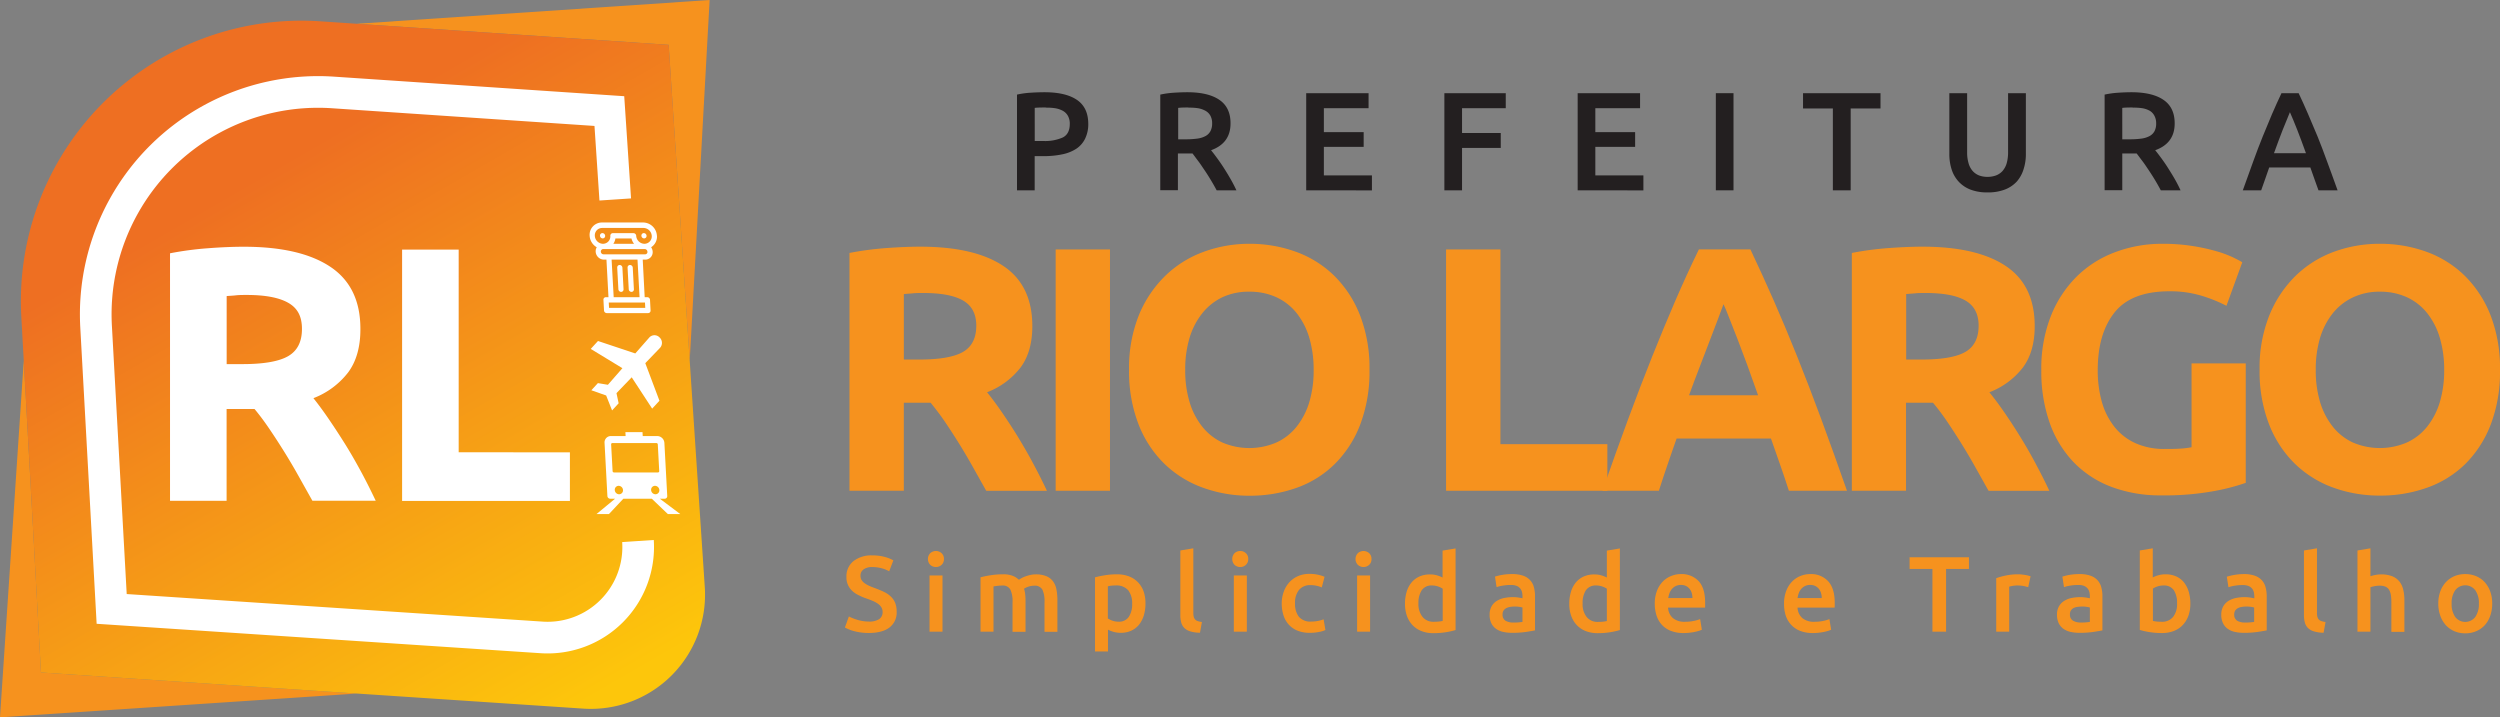 <svg xmlns="http://www.w3.org/2000/svg" xmlns:xlink="http://www.w3.org/1999/xlink" viewBox="0 0 789.6 226.55"><rect x="0" y="0" width="789.6" height="226.55" fill="#808080" stroke="none"/><defs><style>.cls-1{fill:#f6921e;}.cls-2{fill:#231f20;}.cls-3{fill:url(#linear-gradient);}.cls-4{fill:#fff;}.cls-5{fill:none;stroke:#fff;stroke-miterlimit:10;stroke-width:10px;}</style><linearGradient id="linear-gradient" x1="181.02" y1="232.71" x2="55.68" y2="15.61" gradientUnits="userSpaceOnUse"><stop offset="0.03" stop-color="#fdc60b"/><stop offset="0.81" stop-color="#ee6f22"/></linearGradient></defs><title>logo-pref-rio-largo</title><g id="Camada_2" data-name="Camada 2"><g id="Camada_1-2" data-name="Camada 1"><path class="cls-1" d="M290.63,77.91q17.16,0,26.29,6.11t9.13,19q0,8-3.68,13a24.32,24.32,0,0,1-10.62,7.87c1.54,1.9,3.16,4.08,4.84,6.54s3.36,5,5,7.7,3.24,5.46,4.78,8.36,3,5.74,4.29,8.53H311.49l-4.25-7.59q-2.16-3.85-4.42-7.48c-1.51-2.42-3-4.72-4.47-6.88s-3-4.12-4.42-5.88h-8.47V155H268.3V79.89a99.37,99.37,0,0,1,11.61-1.54C283.9,78.06,287.48,77.91,290.63,77.91Zm1,14.63c-1.24,0-2.36,0-3.35.11l-2.81.22v20.69h4.84q9.69,0,13.86-2.42t4.18-8.25c0-3.75-1.41-6.4-4.23-8S297.12,92.54,291.62,92.54Z"/><path class="cls-1" d="M333.42,78.79h17.16V155H333.42Z"/><path class="cls-1" d="M432.54,116.86a47,47,0,0,1-2.92,17.21,35.3,35.3,0,0,1-8,12.43,32.68,32.68,0,0,1-12,7.54,43.93,43.93,0,0,1-15,2.53A42.83,42.83,0,0,1,379.84,154a33.93,33.93,0,0,1-12.1-7.54,35.35,35.35,0,0,1-8.14-12.43,46.13,46.13,0,0,1-3-17.21,44.74,44.74,0,0,1,3.08-17.22A36.78,36.78,0,0,1,368,87.15a34.16,34.16,0,0,1,12.1-7.59A41.66,41.66,0,0,1,394.58,77a42.79,42.79,0,0,1,14.74,2.53,33.68,33.68,0,0,1,12.11,7.59,35.82,35.82,0,0,1,8.13,12.49A45.94,45.94,0,0,1,432.54,116.86Zm-58.2,0A34.55,34.55,0,0,0,375.72,127a23.06,23.06,0,0,0,4,7.75,17.63,17.63,0,0,0,6.32,5,21.67,21.67,0,0,0,17.11,0,17.5,17.5,0,0,0,6.38-5,23.25,23.25,0,0,0,4-7.75,34.56,34.56,0,0,0,1.37-10.12,35.12,35.12,0,0,0-1.37-10.18,23.17,23.17,0,0,0-4-7.81,17.5,17.5,0,0,0-6.38-5,20.08,20.08,0,0,0-8.53-1.76A19.46,19.46,0,0,0,386,93.92,18.1,18.1,0,0,0,379.68,99a23,23,0,0,0-4,7.81A34.68,34.68,0,0,0,374.34,116.86Z"/><path class="cls-1" d="M507.67,140.29V155H456.73V78.79h17.16v61.5Z"/><path class="cls-1" d="M565,155q-1.28-4-2.74-8.16t-2.92-8.34H529.54c-1,2.78-1.93,5.56-2.9,8.36s-1.86,5.51-2.7,8.14H506.12q4.31-12.33,8.17-22.77t7.56-19.69q3.69-9.24,7.28-17.55t7.45-16.23h16.26q3.76,7.92,7.41,16.23t7.35,17.55q3.71,9.24,7.57,19.69T583.35,155Zm-20.62-59q-.57,1.66-1.68,4.52t-2.52,6.61c-.94,2.5-2,5.25-3.16,8.25s-2.35,6.15-3.55,9.45h21.8q-1.74-5-3.39-9.48t-3.11-8.27q-1.49-3.73-2.59-6.6T544.35,96.06Z"/><path class="cls-1" d="M607.21,77.91q17.16,0,26.3,6.11t9.13,19q0,8-3.69,13a24.32,24.32,0,0,1-10.62,7.87q2.31,2.85,4.85,6.54t5,7.7q2.48,4,4.79,8.36c1.54,2.9,3,5.74,4.29,8.53H628.07l-4.25-7.59q-2.16-3.85-4.42-7.48c-1.51-2.42-3-4.72-4.47-6.88a72.6,72.6,0,0,0-4.42-5.88H602V155H584.88V79.89a99.37,99.37,0,0,1,11.61-1.54C600.48,78.06,604.06,77.91,607.21,77.91Zm1,14.63c-1.24,0-2.36,0-3.35.11l-2.81.22v20.69h4.84q9.69,0,13.86-2.42t4.18-8.25c0-3.75-1.41-6.4-4.23-8S613.7,92.54,608.2,92.54Z"/><path class="cls-1" d="M685.21,92q-12,0-17.33,6.66t-5.33,18.21A36.53,36.53,0,0,0,663.87,127a22.43,22.43,0,0,0,4,7.87,17.82,17.82,0,0,0,6.6,5.11,22,22,0,0,0,9.24,1.82c1.9,0,3.53,0,4.89-.11a24.13,24.13,0,0,0,3.58-.44V114.77H709.3V152.5a66.43,66.43,0,0,1-9.9,2.58,86.68,86.68,0,0,1-16.83,1.38A43.77,43.77,0,0,1,667,153.82a32.54,32.54,0,0,1-11.93-7.7,34.52,34.52,0,0,1-7.65-12.43,48.8,48.8,0,0,1-2.69-16.83,45.1,45.1,0,0,1,3-17,36.45,36.45,0,0,1,8.14-12.48A34.22,34.22,0,0,1,668,79.67,41.85,41.85,0,0,1,682.9,77a59.86,59.86,0,0,1,9.73.72,62.56,62.56,0,0,1,7.48,1.65,34.12,34.12,0,0,1,5.17,1.92c1.36.66,2.33,1.18,2.92,1.54l-5,13.75a45.74,45.74,0,0,0-8.09-3.24A34.24,34.24,0,0,0,685.21,92Z"/><path class="cls-1" d="M789.6,116.86a46.77,46.77,0,0,1-2.92,17.21,35.42,35.42,0,0,1-8,12.43A32.8,32.8,0,0,1,766.66,154a43.88,43.88,0,0,1-15,2.53A42.79,42.79,0,0,1,736.91,154a33.85,33.85,0,0,1-12.1-7.54,35.22,35.22,0,0,1-8.14-12.43,46.13,46.13,0,0,1-3-17.21,44.55,44.55,0,0,1,3.08-17.22,36.75,36.75,0,0,1,8.3-12.49,34.25,34.25,0,0,1,12.1-7.59A41.76,41.76,0,0,1,751.65,77a42.83,42.83,0,0,1,14.74,2.53,33.64,33.64,0,0,1,12.1,7.59,36,36,0,0,1,8.14,12.49A46.15,46.15,0,0,1,789.6,116.86Zm-58.19,0A34.56,34.56,0,0,0,732.78,127a23.25,23.25,0,0,0,4,7.75,17.58,17.58,0,0,0,6.33,5,21.65,21.65,0,0,0,17.1,0,17.5,17.5,0,0,0,6.38-5,22.88,22.88,0,0,0,4-7.75,34.55,34.55,0,0,0,1.38-10.12,35.11,35.11,0,0,0-1.38-10.18,22.82,22.82,0,0,0-4-7.81,17.5,17.5,0,0,0-6.38-5,20.06,20.06,0,0,0-8.52-1.76,19.4,19.4,0,0,0-8.58,1.82A18,18,0,0,0,736.74,99a23.17,23.17,0,0,0-4,7.81A34.69,34.69,0,0,0,731.41,116.86Z"/><path class="cls-2" d="M329.91,29.13q6.69,0,10.25,2.43t3.56,7.61a10.42,10.42,0,0,1-1,4.63A8.05,8.05,0,0,1,340,46.94a12.76,12.76,0,0,1-4.42,1.79,27.62,27.62,0,0,1-6,.58h-2.79v10.8h-5.58V29.88a26.79,26.79,0,0,1,4.32-.6C327.13,29.18,328.58,29.13,329.91,29.13Zm.4,4.82c-1.42,0-2.58,0-3.5.13V44.53h2.7a13.74,13.74,0,0,0,6.2-1.13c1.44-.75,2.17-2.18,2.17-4.27a5.1,5.1,0,0,0-.58-2.52,4.14,4.14,0,0,0-1.59-1.6,7.77,7.77,0,0,0-2.41-.82A17.67,17.67,0,0,0,330.31,34Z"/><path class="cls-2" d="M375,29.13q6.64,0,10.16,2.43T388.65,39q0,6.24-6.15,8.45c.56.68,1.19,1.51,1.9,2.48s1.43,2,2.17,3.16,1.44,2.31,2.12,3.5S390,59,390.51,60.11h-6.24c-.56-1.06-1.17-2.13-1.82-3.21s-1.3-2.12-2-3.14-1.32-2-2-2.88-1.25-1.7-1.81-2.41c-.42,0-.77,0-1.07,0h-3.54v11.6h-5.57V29.88a28.61,28.61,0,0,1,4.33-.6C372.39,29.18,373.76,29.13,375,29.13Zm.4,4.82c-1.18,0-2.27,0-3.28.13V44h2.44a26.72,26.72,0,0,0,3.58-.22,7.6,7.6,0,0,0,2.59-.8,3.78,3.78,0,0,0,1.57-1.55,5.06,5.06,0,0,0,.54-2.48,4.88,4.88,0,0,0-.54-2.39A4,4,0,0,0,380.75,35a7.61,7.61,0,0,0-2.37-.82A17.57,17.57,0,0,0,375.37,34Z"/><path class="cls-2" d="M412.55,60.11V29.43h19.7v4.74H418.13v7.57H430.7v4.65H418.13v9h15.18v4.74Z"/><path class="cls-2" d="M456.19,60.11V29.43h19.39v4.74H461.77V42H474v4.73H461.77V60.11Z"/><path class="cls-2" d="M498.29,60.11V29.43H518v4.74H503.87v7.57h12.57v4.65H503.87v9h15.18v4.74Z"/><path class="cls-2" d="M541.93,29.43h5.58V60.11h-5.58Z"/><path class="cls-2" d="M593.94,29.43v4.83h-9.42V60.11h-5.63V34.26h-9.42V29.43Z"/><path class="cls-2" d="M627.72,60.77a14.53,14.53,0,0,1-5.4-.9,10,10,0,0,1-3.74-2.55,10.26,10.26,0,0,1-2.19-3.85,15.66,15.66,0,0,1-.71-4.87V29.43h5.62V48.07a11.91,11.91,0,0,0,.47,3.56,6.18,6.18,0,0,0,1.32,2.42,5.41,5.41,0,0,0,2,1.37,7.52,7.52,0,0,0,2.63.44,7.73,7.73,0,0,0,2.66-.44,5.33,5.33,0,0,0,2.06-1.37,6.45,6.45,0,0,0,1.33-2.42,12.26,12.26,0,0,0,.46-3.56V29.43h5.62V48.6a15.36,15.36,0,0,1-.73,4.87A10.58,10.58,0,0,1,637,57.32a10,10,0,0,1-3.79,2.55A14.9,14.9,0,0,1,627.72,60.77Z"/><path class="cls-2" d="M673.18,29.13q6.63,0,10.16,2.43T686.85,39q0,6.24-6.15,8.45c.56.68,1.2,1.51,1.91,2.48s1.43,2,2.16,3.16,1.45,2.31,2.13,3.5,1.28,2.37,1.81,3.52h-6.24c-.56-1.06-1.16-2.13-1.81-3.21s-1.31-2.12-2-3.14-1.32-2-2-2.88-1.26-1.7-1.82-2.41c-.41,0-.76,0-1.06,0H670.3v11.6h-5.58V29.88a28.93,28.93,0,0,1,4.34-.6C670.6,29.18,672,29.13,673.18,29.13Zm.4,4.82c-1.18,0-2.28,0-3.28.13V44h2.43a26.87,26.87,0,0,0,3.59-.22,7.67,7.67,0,0,0,2.59-.8,3.84,3.84,0,0,0,1.57-1.55A5.06,5.06,0,0,0,681,39a4.88,4.88,0,0,0-.53-2.39A3.93,3.93,0,0,0,679,35a7.45,7.45,0,0,0-2.36-.82A17.57,17.57,0,0,0,673.58,34Z"/><path class="cls-2" d="M732.27,60.11c-.42-1.21-.84-2.4-1.29-3.59s-.87-2.39-1.28-3.62h-13c-.42,1.23-.84,2.45-1.27,3.65s-.85,2.38-1.26,3.56h-5.8q1.73-4.92,3.27-9.07c1-2.78,2-5.4,3-7.88s2-4.84,2.94-7.09,2-4.45,3-6.64H726q1.56,3.29,3,6.64t3,7.09c1,2.48,2,5.1,3,7.88s2.15,5.79,3.3,9.07Zm-9-24.74q-1,2.34-2.33,5.71c-.87,2.24-1.77,4.67-2.72,7.3h10.09c-.94-2.63-1.86-5.07-2.74-7.35S723.87,36.87,723.22,35.37Z"/><path class="cls-1" d="M274.35,196.31a5.7,5.7,0,0,0,3.36-.78,2.58,2.58,0,0,0,1.05-2.2,2.82,2.82,0,0,0-.36-1.46,3.59,3.59,0,0,0-1-1.1,8.88,8.88,0,0,0-1.61-.92c-.64-.28-1.36-.56-2.17-.83s-1.6-.61-2.36-1a7.78,7.78,0,0,1-2-1.31,5.74,5.74,0,0,1-1.92-4.48,6.13,6.13,0,0,1,2.21-5,9.16,9.16,0,0,1,6-1.81,14.2,14.2,0,0,1,3.92.49,11.69,11.69,0,0,1,2.69,1.07l-1.32,3.46a10.25,10.25,0,0,0-2.53-1,12,12,0,0,0-2.83-.34,4.46,4.46,0,0,0-2.7.72,2.34,2.34,0,0,0-1,2,2.71,2.71,0,0,0,.32,1.34,3.45,3.45,0,0,0,.92,1,7.84,7.84,0,0,0,1.39.81,18,18,0,0,0,1.74.71c1.11.41,2.1.82,3,1.24a8.41,8.41,0,0,1,2.2,1.49,5.94,5.94,0,0,1,1.38,2,7.45,7.45,0,0,1,.47,2.83,5.88,5.88,0,0,1-2.25,4.93c-1.51,1.17-3.7,1.75-6.6,1.75a17.86,17.86,0,0,1-4.8-.64,14.78,14.78,0,0,1-1.61-.56,11,11,0,0,1-1.08-.53l1.25-3.49a14.5,14.5,0,0,0,2.48,1A12.5,12.5,0,0,0,274.35,196.31Z"/><path class="cls-1" d="M298.13,176.58a2.37,2.37,0,0,1-.75,1.83,2.56,2.56,0,0,1-1.76.68,2.6,2.6,0,0,1-1.8-.68,2.66,2.66,0,0,1,0-3.7,2.6,2.6,0,0,1,1.8-.68,2.56,2.56,0,0,1,1.76.68A2.38,2.38,0,0,1,298.13,176.58Zm-.45,22.92h-4.1V181.76h4.1Z"/><path class="cls-1" d="M319.8,190.18a8.65,8.65,0,0,0-.7-4,2.7,2.7,0,0,0-2.59-1.24,11.52,11.52,0,0,0-1.49.1c-.55.07-1,.12-1.23.17V199.5h-4.1V182.34a28.31,28.31,0,0,1,3.1-.64,25.05,25.05,0,0,1,4.06-.31,8,8,0,0,1,3,.48,5.69,5.69,0,0,1,1.95,1.25,8.66,8.66,0,0,1,.95-.58A9.78,9.78,0,0,1,324,182a12.24,12.24,0,0,1,1.51-.42,7.86,7.86,0,0,1,1.61-.17,8.53,8.53,0,0,1,3.4.59,5,5,0,0,1,2.11,1.67,6.4,6.4,0,0,1,1.05,2.57,17.89,17.89,0,0,1,.29,3.31v10H329.9v-9.32a8.85,8.85,0,0,0-.67-4,2.72,2.72,0,0,0-2.62-1.24,5.51,5.51,0,0,0-1.86.32,5.84,5.84,0,0,0-1.32.63,9.11,9.11,0,0,1,.37,1.8,18.52,18.52,0,0,1,.1,2v9.8h-4.1Z"/><path class="cls-1" d="M361.78,190.65a12.55,12.55,0,0,1-.52,3.73,8.88,8.88,0,0,1-1.51,2.92,6.9,6.9,0,0,1-2.46,1.9,7.94,7.94,0,0,1-3.34.67,8.56,8.56,0,0,1-4-1v6.89h-4.1V182.34c.83-.22,1.86-.44,3.08-.64a22.9,22.9,0,0,1,3.87-.31,10.38,10.38,0,0,1,3.77.65,7.93,7.93,0,0,1,2.83,1.84,8.26,8.26,0,0,1,1.8,2.92A11.35,11.35,0,0,1,361.78,190.65Zm-4.2.07a6.67,6.67,0,0,0-1.24-4.28,4.86,4.86,0,0,0-4-1.52c-.38,0-.78,0-1.2.05a6.58,6.58,0,0,0-1.24.22v10.14a6.67,6.67,0,0,0,1.44.7,5.77,5.77,0,0,0,1.92.32,3.67,3.67,0,0,0,3.27-1.53A7.19,7.19,0,0,0,357.58,190.72Z"/><path class="cls-1" d="M379,199.84a11,11,0,0,1-3-.41,4.56,4.56,0,0,1-1.91-1.06,3.75,3.75,0,0,1-1-1.73,8.52,8.52,0,0,1-.29-2.36V173.86l4.1-.68V193.5a5.51,5.51,0,0,0,.12,1.25,2.08,2.08,0,0,0,.42.87,1.88,1.88,0,0,0,.83.54,6.3,6.3,0,0,0,1.34.29Z"/><path class="cls-1" d="M394.24,176.58a2.37,2.37,0,0,1-.75,1.83,2.52,2.52,0,0,1-1.76.68,2.6,2.6,0,0,1-1.8-.68,2.68,2.68,0,0,1,0-3.7,2.6,2.6,0,0,1,1.8-.68,2.52,2.52,0,0,1,1.76.68A2.38,2.38,0,0,1,394.24,176.58Zm-.44,22.92h-4.11V181.76h4.11Z"/><path class="cls-1" d="M404.82,190.65a10.81,10.81,0,0,1,.61-3.68,8.81,8.81,0,0,1,1.75-3,8,8,0,0,1,2.76-2,9,9,0,0,1,3.66-.72,12.41,12.41,0,0,1,4.75.92l-.88,3.36a8.24,8.24,0,0,0-1.61-.51,8.43,8.43,0,0,0-1.92-.21,4.52,4.52,0,0,0-3.66,1.51,6.48,6.48,0,0,0-1.26,4.26,6.73,6.73,0,0,0,1.19,4.19,4.74,4.74,0,0,0,4,1.54,11,11,0,0,0,2.07-.2,10.5,10.5,0,0,0,1.77-.51l.57,3.39a8.22,8.22,0,0,1-2.05.61,14.6,14.6,0,0,1-2.83.27,10.33,10.33,0,0,1-3.95-.69,7.48,7.48,0,0,1-2.78-1.94,7.82,7.82,0,0,1-1.65-2.95A12.28,12.28,0,0,1,404.82,190.65Z"/><path class="cls-1" d="M433.17,176.58a2.4,2.4,0,0,1-.74,1.83,2.67,2.67,0,0,1-3.56,0,2.66,2.66,0,0,1,0-3.7,2.67,2.67,0,0,1,3.56,0A2.41,2.41,0,0,1,433.17,176.58Zm-.44,22.92h-4.1V181.76h4.1Z"/><path class="cls-1" d="M459.73,199a25.6,25.6,0,0,1-3.07.68,24.26,24.26,0,0,1-3.89.3,10.33,10.33,0,0,1-3.76-.64,7.86,7.86,0,0,1-2.83-1.85,8.09,8.09,0,0,1-1.8-2.92,11.06,11.06,0,0,1-.63-3.85,13,13,0,0,1,.53-3.81,8.41,8.41,0,0,1,1.54-2.94,7,7,0,0,1,2.48-1.88,8.06,8.06,0,0,1,3.36-.66,7.51,7.51,0,0,1,2.27.31,10.62,10.62,0,0,1,1.69.67v-8.51l4.11-.68ZM448,190.58a6.45,6.45,0,0,0,1.29,4.26,4.37,4.37,0,0,0,3.56,1.54,16,16,0,0,0,1.68-.08,11.37,11.37,0,0,0,1.13-.19V185.94a6.45,6.45,0,0,0-1.44-.7,5.76,5.76,0,0,0-1.91-.32,3.69,3.69,0,0,0-3.28,1.52A7.29,7.29,0,0,0,448,190.58Z"/><path class="cls-1" d="M477.63,181.32a10,10,0,0,1,3.43.51,5.15,5.15,0,0,1,3.41,3.65,10.72,10.72,0,0,1,.35,2.86V199.1c-.63.13-1.58.29-2.86.49a29.71,29.71,0,0,1-4.33.28,13.14,13.14,0,0,1-2.91-.3,6.13,6.13,0,0,1-2.26-1,4.69,4.69,0,0,1-1.46-1.77,6.1,6.1,0,0,1-.52-2.68,5.22,5.22,0,0,1,.59-2.57,4.91,4.91,0,0,1,1.61-1.72,7.22,7.22,0,0,1,2.36-.95,13.43,13.43,0,0,1,2.8-.28,11.81,11.81,0,0,1,1.42.08,13.3,13.3,0,0,1,1.6.29v-.68a5.51,5.51,0,0,0-.17-1.36,2.77,2.77,0,0,0-1.72-1.9,4.82,4.82,0,0,0-1.74-.27,15,15,0,0,0-2.61.21,11,11,0,0,0-1.94.47l-.51-3.32a17.45,17.45,0,0,1,2.28-.55A17.78,17.78,0,0,1,477.63,181.32Zm.34,15.3a15.92,15.92,0,0,0,2.89-.2v-4.55a8.41,8.41,0,0,0-1-.2,8.87,8.87,0,0,0-1.42-.1,9.34,9.34,0,0,0-1.38.1,4.34,4.34,0,0,0-1.25.37,2.38,2.38,0,0,0-.9.76,2.11,2.11,0,0,0-.34,1.24,2.18,2.18,0,0,0,.92,2A4.73,4.73,0,0,0,478,196.62Z"/><path class="cls-1" d="M511.62,199a25.6,25.6,0,0,1-3.07.68,24.35,24.35,0,0,1-3.89.3,10.33,10.33,0,0,1-3.76-.64,7.86,7.86,0,0,1-2.83-1.85,8.09,8.09,0,0,1-1.8-2.92,11.06,11.06,0,0,1-.63-3.85,13,13,0,0,1,.53-3.81,8.41,8.41,0,0,1,1.54-2.94,7,7,0,0,1,2.48-1.88,8.06,8.06,0,0,1,3.36-.66,7.51,7.51,0,0,1,2.27.31,10.62,10.62,0,0,1,1.69.67v-8.51l4.11-.68Zm-11.77-8.38a6.45,6.45,0,0,0,1.29,4.26,4.37,4.37,0,0,0,3.56,1.54,16,16,0,0,0,1.68-.08,11.37,11.37,0,0,0,1.13-.19V185.94a6.45,6.45,0,0,0-1.44-.7,5.76,5.76,0,0,0-1.91-.32,3.69,3.69,0,0,0-3.28,1.52A7.29,7.29,0,0,0,499.85,190.58Z"/><path class="cls-1" d="M522.64,190.72a11.27,11.27,0,0,1,.69-4.11,8.74,8.74,0,0,1,1.85-2.93,7.55,7.55,0,0,1,2.65-1.76,8.08,8.08,0,0,1,3-.6,7.31,7.31,0,0,1,5.72,2.28c1.36,1.51,2,3.77,2,6.78,0,.22,0,.48,0,.76s0,.54,0,.77h-11.7a4.63,4.63,0,0,0,1.51,3.3,5.73,5.73,0,0,0,3.88,1.17,12.76,12.76,0,0,0,2.73-.27,10.36,10.36,0,0,0,2-.58l.54,3.36a7,7,0,0,1-.93.36c-.39.12-.85.23-1.36.34s-1.05.18-1.64.25a15.27,15.27,0,0,1-1.8.1,11,11,0,0,1-4.07-.69,7.67,7.67,0,0,1-2.85-1.94,7.9,7.9,0,0,1-1.66-2.91A12,12,0,0,1,522.64,190.72Zm11.9-1.83a5.59,5.59,0,0,0-.23-1.61,3.93,3.93,0,0,0-.7-1.33,3.35,3.35,0,0,0-1.12-.88,3.65,3.65,0,0,0-1.58-.32,3.79,3.79,0,0,0-1.66.35,3.83,3.83,0,0,0-1.2.94,4.11,4.11,0,0,0-.76,1.32,6.85,6.85,0,0,0-.38,1.53Z"/><path class="cls-1" d="M563.47,190.72a11.06,11.06,0,0,1,.7-4.11,8.59,8.59,0,0,1,1.85-2.93,7.42,7.42,0,0,1,2.64-1.76,8.08,8.08,0,0,1,3.05-.6,7.31,7.31,0,0,1,5.72,2.28c1.36,1.51,2.05,3.77,2.05,6.78,0,.22,0,.48,0,.76s0,.54-.05.77h-11.7a4.67,4.67,0,0,0,1.51,3.3,5.73,5.73,0,0,0,3.88,1.17,12.76,12.76,0,0,0,2.73-.27,10.36,10.36,0,0,0,1.95-.58l.55,3.36a7.9,7.9,0,0,1-.94.36c-.39.12-.84.23-1.35.34s-1.06.18-1.65.25a15.27,15.27,0,0,1-1.8.1,11,11,0,0,1-4.07-.69,7.55,7.55,0,0,1-2.84-1.94A7.92,7.92,0,0,1,564,194.4,12,12,0,0,1,563.47,190.72Zm11.91-1.83a5.27,5.27,0,0,0-.24-1.61,3.93,3.93,0,0,0-.7-1.33,3.35,3.35,0,0,0-1.12-.88,3.6,3.6,0,0,0-1.57-.32,3.56,3.56,0,0,0-2.87,1.29,4.11,4.11,0,0,0-.76,1.32,7.45,7.45,0,0,0-.38,1.53Z"/><path class="cls-1" d="M621.87,176v3.7h-7.22v19.8h-4.31V179.7h-7.22V176Z"/><path class="cls-1" d="M640.59,185.46c-.34-.11-.81-.23-1.4-.36a10.78,10.78,0,0,0-2.09-.18,8.28,8.28,0,0,0-1.44.13,7.94,7.94,0,0,0-1.07.24V199.5h-4.1V182.61a23.31,23.31,0,0,1,3-.83,18.59,18.59,0,0,1,4-.39c.27,0,.58,0,.94.05s.73.08,1.09.14.71.12,1,.2.61.15.82.22Z"/><path class="cls-1" d="M656.84,181.32a10,10,0,0,1,3.42.51,5.44,5.44,0,0,1,2.22,1.43,5.3,5.3,0,0,1,1.19,2.22,10.71,10.71,0,0,1,.36,2.86V199.1c-.64.13-1.59.29-2.87.49a29.56,29.56,0,0,1-4.32.28,13.17,13.17,0,0,1-2.92-.3,6.08,6.08,0,0,1-2.25-1,4.6,4.6,0,0,1-1.46-1.77,6.09,6.09,0,0,1-.53-2.68,5.12,5.12,0,0,1,.6-2.57,4.82,4.82,0,0,1,1.61-1.72,7.07,7.07,0,0,1,2.35-.95,13.5,13.5,0,0,1,2.8-.28,12,12,0,0,1,1.43.08,13.52,13.52,0,0,1,1.59.29v-.68a5.51,5.51,0,0,0-.17-1.36,2.79,2.79,0,0,0-.59-1.13,3,3,0,0,0-1.12-.77,4.91,4.91,0,0,0-1.75-.27,15,15,0,0,0-2.61.21,10.9,10.9,0,0,0-1.93.47l-.51-3.32a17.22,17.22,0,0,1,2.27-.55A17.89,17.89,0,0,1,656.84,181.32Zm.34,15.3a15.88,15.88,0,0,0,2.88-.2v-4.55a8.17,8.17,0,0,0-1-.2,9,9,0,0,0-1.43-.1,9.12,9.12,0,0,0-1.37.1A4.41,4.41,0,0,0,655,192a2.28,2.28,0,0,0-.89.76,2.11,2.11,0,0,0-.34,1.24,2.17,2.17,0,0,0,.91,2A4.77,4.77,0,0,0,657.18,196.62Z"/><path class="cls-1" d="M691.8,190.65a11.11,11.11,0,0,1-.62,3.85,8.31,8.31,0,0,1-1.8,2.93,7.65,7.65,0,0,1-2.83,1.87,10.39,10.39,0,0,1-3.77.64,24.22,24.22,0,0,1-3.88-.3,25.17,25.17,0,0,1-3.07-.68v-25.1l4.1-.68v9.19a10.38,10.38,0,0,1,1.75-.67,7.83,7.83,0,0,1,2.29-.31,8.09,8.09,0,0,1,3.34.66,6.64,6.64,0,0,1,2.46,1.88,8.7,8.7,0,0,1,1.51,2.94A12.84,12.84,0,0,1,691.8,190.65Zm-4.2-.07a7.29,7.29,0,0,0-1-4.14,3.68,3.68,0,0,0-3.27-1.52,5.93,5.93,0,0,0-1.91.3,6.36,6.36,0,0,0-1.45.68v10.21c.3.07.68.13,1.14.19a15.75,15.75,0,0,0,1.68.08,4.39,4.39,0,0,0,3.56-1.54A6.45,6.45,0,0,0,687.6,190.58Z"/><path class="cls-1" d="M708.73,181.32a10,10,0,0,1,3.42.51,5.44,5.44,0,0,1,2.22,1.43,5.3,5.3,0,0,1,1.19,2.22,10.71,10.71,0,0,1,.36,2.86V199.1c-.64.13-1.59.29-2.87.49a29.66,29.66,0,0,1-4.32.28,13.17,13.17,0,0,1-2.92-.3,6.08,6.08,0,0,1-2.25-1,4.6,4.6,0,0,1-1.46-1.77,6.09,6.09,0,0,1-.53-2.68,5.12,5.12,0,0,1,.6-2.57,4.82,4.82,0,0,1,1.61-1.72,7.07,7.07,0,0,1,2.35-.95,13.5,13.5,0,0,1,2.8-.28,12,12,0,0,1,1.43.08A13.52,13.52,0,0,1,712,189v-.68a5.51,5.51,0,0,0-.17-1.36,2.79,2.79,0,0,0-.59-1.13,3,3,0,0,0-1.12-.77,4.91,4.91,0,0,0-1.75-.27,15,15,0,0,0-2.61.21,10.9,10.9,0,0,0-1.93.47l-.51-3.32a17.22,17.22,0,0,1,2.27-.55A17.89,17.89,0,0,1,708.73,181.32Zm.34,15.3a15.88,15.88,0,0,0,2.88-.2v-4.55a8.17,8.17,0,0,0-1-.2,9,9,0,0,0-1.43-.1,9.12,9.12,0,0,0-1.37.1,4.41,4.41,0,0,0-1.26.37,2.28,2.28,0,0,0-.89.76,2.11,2.11,0,0,0-.34,1.24,2.17,2.17,0,0,0,.91,2A4.77,4.77,0,0,0,709.07,196.62Z"/><path class="cls-1" d="M733.89,199.84a10.92,10.92,0,0,1-3-.41,4.6,4.6,0,0,1-1.92-1.06,3.84,3.84,0,0,1-1-1.73,8.92,8.92,0,0,1-.29-2.36V173.86l4.11-.68V193.5a6.23,6.23,0,0,0,.11,1.25,2.09,2.09,0,0,0,.43.87,1.82,1.82,0,0,0,.83.54,6.3,6.3,0,0,0,1.34.29Z"/><path class="cls-1" d="M744.58,199.5V173.86l4.1-.68V182a10.3,10.3,0,0,1,1.58-.41,9.75,9.75,0,0,1,1.78-.17,9.28,9.28,0,0,1,3.54.59,5.6,5.6,0,0,1,2.26,1.67,6.52,6.52,0,0,1,1.2,2.56,14.13,14.13,0,0,1,.36,3.32v10h-4.11v-9.32a14,14,0,0,0-.18-2.43,4.44,4.44,0,0,0-.61-1.63,2.48,2.48,0,0,0-1.14-.91,4.73,4.73,0,0,0-1.76-.29,8,8,0,0,0-1.67.17,11.11,11.11,0,0,0-1.25.3V199.5Z"/><path class="cls-1" d="M787.14,190.62a11.61,11.61,0,0,1-.61,3.83,8.62,8.62,0,0,1-1.73,3,7.87,7.87,0,0,1-2.7,1.9,8.73,8.73,0,0,1-3.47.68,8.61,8.61,0,0,1-3.46-.68,7.79,7.79,0,0,1-2.68-1.9,8.66,8.66,0,0,1-1.75-3,11.11,11.11,0,0,1-.63-3.83,11,11,0,0,1,.63-3.82,8.68,8.68,0,0,1,1.76-2.93,7.9,7.9,0,0,1,2.7-1.89,8.7,8.7,0,0,1,3.43-.66,8.82,8.82,0,0,1,3.44.66,7.58,7.58,0,0,1,2.69,1.89,8.66,8.66,0,0,1,1.75,2.93A11,11,0,0,1,787.14,190.62Zm-4.21,0a7,7,0,0,0-1.13-4.19,4,4,0,0,0-6.35,0,7,7,0,0,0-1.13,4.19,7.13,7.13,0,0,0,1.13,4.24,4,4,0,0,0,6.35,0A7.13,7.13,0,0,0,782.93,190.62Z"/><polygon class="cls-1" points="211.19 14.15 217.84 113.94 224.13 0 112.67 7.51 211.19 14.15"/><polygon class="cls-1" points="12.94 212.4 7.5 113.94 0 226.55 112.67 219.05 12.94 212.4"/><path class="cls-3" d="M184.21,223.81,12.94,212.4,6.73,100A88.6,88.6,0,0,1,101.14,6.73l110.05,7.42L222.6,185.43A36.06,36.06,0,0,1,184.21,223.81Z"/><path class="cls-4" d="M208.3,106.56h0a2.2,2.2,0,0,0-3.19,0l-4.46,5.07-11.78-3.93-2.29,2.5,10,6.09L192,121.53l-3.16-.53-2.07,2.26,4.68,1.65,1.87,4.72,2.07-2.25-.68-3.21,4.81-5,6.46,9.89,2.3-2.49-4.47-11.87,4.68-4.86A2.34,2.34,0,0,0,208.3,106.56Z"/><path class="cls-4" d="M207.48,74.46a4.42,4.42,0,0,0-4.31-4.19H190.09a3.89,3.89,0,0,0-3.86,4.19,4.5,4.5,0,0,0,2.25,3.64,2.36,2.36,0,0,0-.34,1.4A2.65,2.65,0,0,0,190.72,82h.82l.64,11.86h-.82a.77.77,0,0,0-.77.84l.18,3.35a.88.88,0,0,0,.86.84h13.08a.78.78,0,0,0,.77-.84l-.18-3.35a.88.88,0,0,0-.86-.84h-.82L203,82h.82a2.34,2.34,0,0,0,2.32-2.51,2.71,2.71,0,0,0-.49-1.4,4,4,0,0,0,1.85-3.64ZM203.8,97.23H192.36l-.09-1.68h11.44ZM202,93.87h-8.17L193.17,82h8.18Zm2.5-14.37a.77.77,0,0,1-.77.83H190.63a.87.87,0,0,1-.86-.83.78.78,0,0,1,.77-.84h13.08a.88.88,0,0,1,.86.84ZM193.72,77a4,4,0,0,0,.65-1.68h5.07a4.47,4.47,0,0,0,.82,1.68Zm9.81,0a2.67,2.67,0,0,1-2.59-2.52.88.88,0,0,0-.86-.84h-6.54a.78.78,0,0,0-.77.84A2.34,2.34,0,0,1,190.45,77a2.65,2.65,0,0,1-2.58-2.52A2.32,2.32,0,0,1,190.18,72h13.08a2.66,2.66,0,0,1,2.59,2.51A2.34,2.34,0,0,1,203.53,77Z"/><path class="cls-4" d="M191.13,74.46a.77.77,0,0,1-.77.84.88.88,0,0,1-.86-.84.78.78,0,0,1,.77-.84.88.88,0,0,1,.86.84Z"/><path class="cls-4" d="M204.21,74.46a.77.77,0,0,1-.77.84.88.88,0,0,1-.86-.84.78.78,0,0,1,.77-.84.88.88,0,0,1,.86.84Z"/><path class="cls-4" d="M196.17,92.19a.77.77,0,0,0,.77-.84l-.36-6.82a.89.89,0,0,0-.86-.84.78.78,0,0,0-.78.84l.37,6.82a.88.88,0,0,0,.86.84Z"/><path class="cls-4" d="M199.44,92.19a.77.77,0,0,0,.77-.84l-.36-6.82a.89.89,0,0,0-.86-.84.78.78,0,0,0-.78.84l.37,6.82a.88.88,0,0,0,.86.84Z"/><path class="cls-4" d="M208.41,157.52h1.53a.81.81,0,0,0,.8-.87l-.9-16.76a2.3,2.3,0,0,0-2.24-2.17H203l-.07-1.24h-5.4l.06,1.24h-4.65a2,2,0,0,0-2,2.17l.9,16.76a.91.91,0,0,0,.89.87h1.53l-5.86,4.84h3.93l4.54-4.84h9l5.06,4.84h3.93Zm-2.76-2.74a1.24,1.24,0,0,1,1.23-1.34,1.41,1.41,0,0,1,1.37,1.34,1.24,1.24,0,0,1-1.23,1.33,1.41,1.41,0,0,1-1.37-1.33Zm-10.11,1.33a1.41,1.41,0,0,1-1.37-1.33,1.24,1.24,0,0,1,1.23-1.34,1.41,1.41,0,0,1,1.37,1.34,1.24,1.24,0,0,1-1.23,1.33Zm-1.62-6.89a.46.46,0,0,1-.44-.44l-.46-8.42a.4.4,0,0,1,.4-.43h13.89a.46.46,0,0,1,.45.43l.45,8.42a.41.41,0,0,1-.4.44Z"/><path class="cls-5" d="M201.5,170.88a28.6,28.6,0,0,1-30.43,30.44l-135.8-9-4.92-89.12A70.24,70.24,0,0,1,105.2,29.2l87.26,5.88L194.32,63"/><path class="cls-4" d="M77,77.93q17.86,0,27.37,6.36T113.83,104q0,8.37-3.84,13.58a25.26,25.26,0,0,1-11,8.18q2.4,3,5,6.82t5.21,8c1.72,2.78,3.38,5.69,5,8.7s3.1,6,4.47,8.88h-20q-2.19-3.9-4.43-7.91t-4.6-7.78q-2.36-3.78-4.66-7.16c-1.53-2.25-3.06-4.3-4.59-6.13H71.57v29H53.7V80a100.78,100.78,0,0,1,12.08-1.6C69.94,78.08,73.67,77.93,77,77.93Zm1,15.23c-1.3,0-2.46,0-3.49.12s-2,.15-2.92.23V115h5c6.71,0,11.53-.84,14.43-2.52s4.35-4.54,4.35-8.59S93.92,97.27,91,95.62,83.71,93.16,78,93.16Z"/><path class="cls-4" d="M180,142.87v15.34H127V78.84h17.87v64Z"/></g></g></svg>